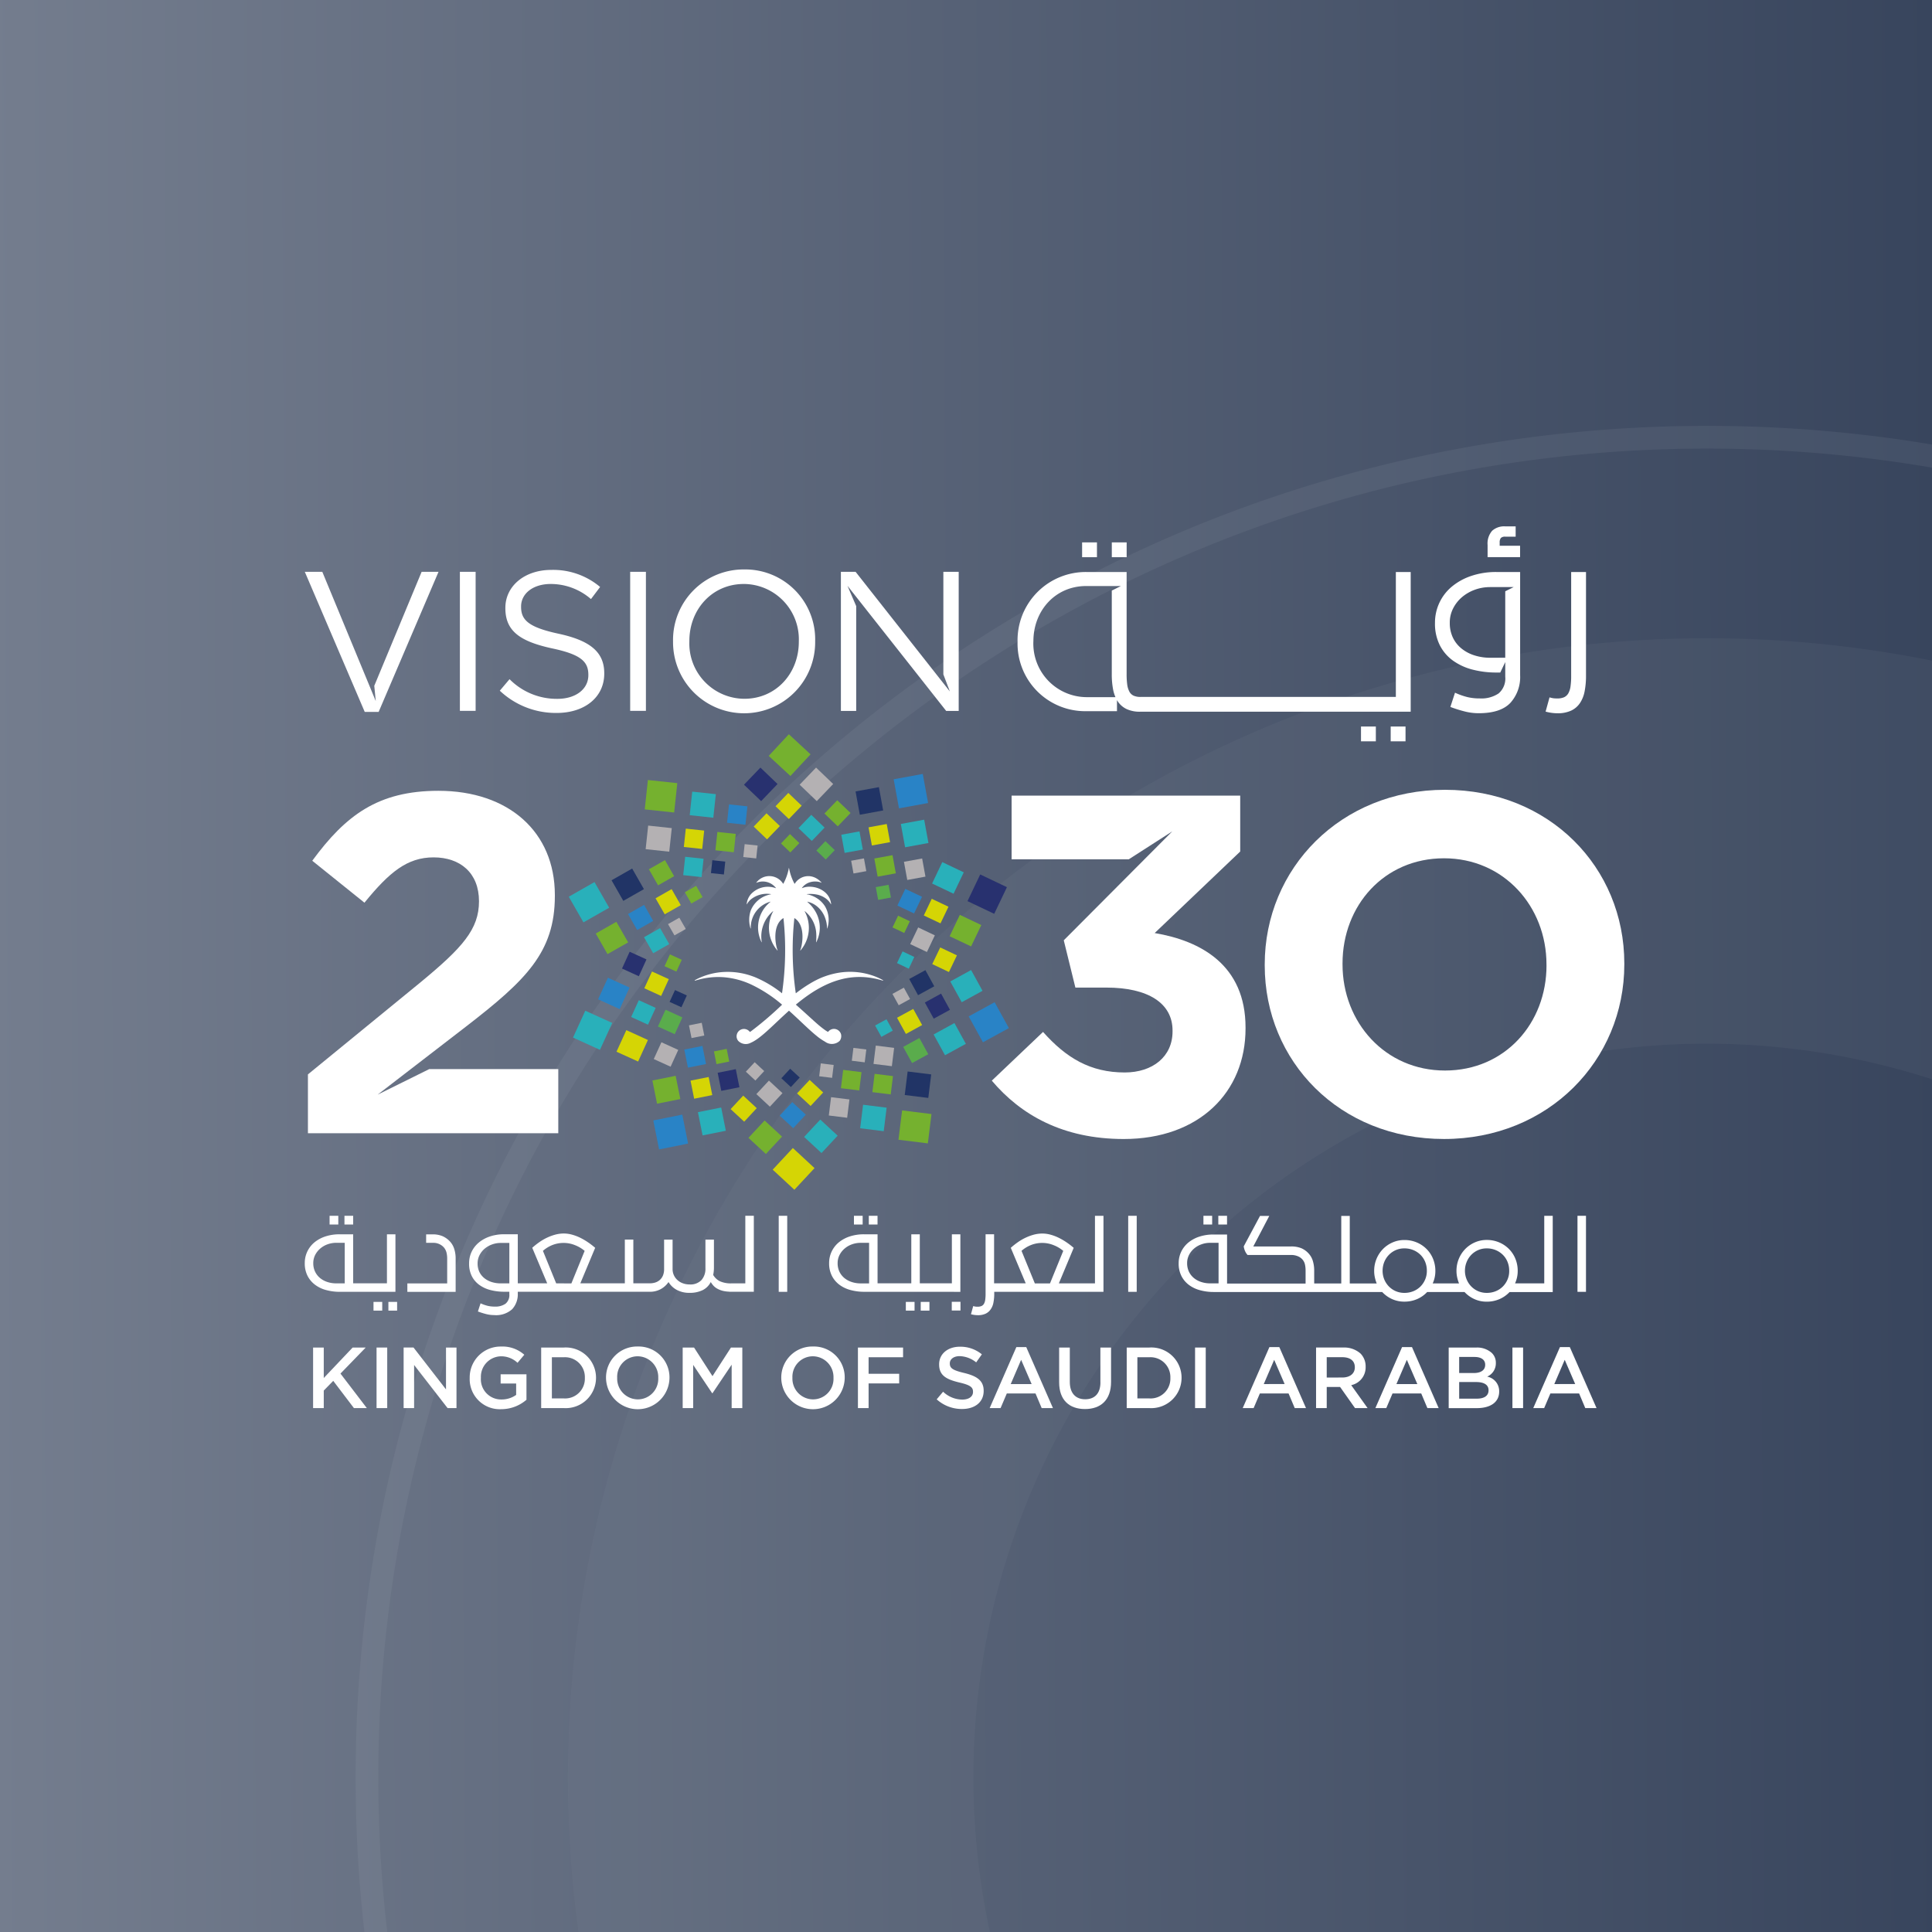 <svg xmlns="http://www.w3.org/2000/svg" xmlns:xlink="http://www.w3.org/1999/xlink" width="306" height="306" viewBox="0 0 306 306">
  <rect x="0" y="0" width="306" height="306" fill="#333333" stroke="none"/>
  <defs>
    <linearGradient id="linear-gradient" y1="0.664" x2="1" y2="0.659" gradientUnits="objectBoundingBox">
      <stop offset="0" stop-color="#747d8e"/>
      <stop offset="1" stop-color="#38455d"/>
    </linearGradient>
    <clipPath id="clip-path">
      <path id="card" d="M0,0H250a0,0,0,0,1,0,0V219a20,20,0,0,1-20,20H0a0,0,0,0,1,0,0V0A0,0,0,0,1,0,0Z" transform="translate(0.064 -0.064)" fill="#ebf7f5"/>
    </clipPath>
  </defs>
  <g id="Vision_2030" data-name="Vision 2030" transform="translate(-1191 -1287)">
    <g id="bg" transform="translate(1191 1263)">
      <rect id="Card-2" data-name="Card" width="306" height="306" transform="translate(0 24)" fill="url(#linear-gradient)"/>
      <g id="circles_shape" transform="translate(55.936 91.065)" opacity="0.1" clip-path="url(#clip-path)">
        <path id="circle_fill" d="M180.412,64.215a116.2,116.2,0,1,0,116.2,116.2,116.329,116.329,0,0,0-116.2-116.2m0-64.215A180.412,180.412,0,1,1,0,180.412,180.413,180.413,0,0,1,180.412,0Z" transform="translate(34.022 34.022)" fill="#888f9e"/>
        <path id="circle_outline" d="M213.049-1a215.62,215.62,0,0,1,43.136,4.349,212.886,212.886,0,0,1,76.542,32.209,214.669,214.669,0,0,1,77.549,94.174,212.983,212.983,0,0,1,12.473,40.182,216.119,216.119,0,0,1,0,86.273,212.885,212.885,0,0,1-32.209,76.542,214.669,214.669,0,0,1-94.173,77.549,212.985,212.985,0,0,1-40.182,12.473,216.119,216.119,0,0,1-86.273,0A212.885,212.885,0,0,1,93.371,390.54a214.668,214.668,0,0,1-77.549-94.173A212.981,212.981,0,0,1,3.349,256.185a216.118,216.118,0,0,1,0-86.273A212.887,212.887,0,0,1,35.557,93.371a214.669,214.669,0,0,1,94.173-77.549A212.981,212.981,0,0,1,169.912,3.349,215.619,215.619,0,0,1,213.049-1Zm0,424.5c116.043,0,210.451-94.408,210.451-210.451S329.092,2.6,213.049,2.6,2.6,97.005,2.6,213.049,97.005,423.5,213.049,423.5Z" transform="translate(1.386 1.386)" fill="#afb5be"/>
      </g>
    </g>
    <g id="Saudi_vision_2030_Logo" data-name="Saudi vision 2030 Logo" transform="translate(1239.247 1369.032)">
      <rect id="Rectangle_4616" data-name="Rectangle 4616" width="210" height="141" transform="translate(-0.247 0.969)" fill="#fff" opacity="0"/>
      <g id="Group_39084" data-name="Group 39084" transform="translate(1.343 131.235)">
        <path id="Path_103346" data-name="Path 103346" d="M128.824,285.47h-2.071l-4.574,4.826V285.47H120.49v9.591h1.689v-2.778l1.5-1.538,3.277,4.315H129l-4.175-5.466Z" transform="translate(-120.49 -285.307)" fill="#fff"/>
        <rect id="Rectangle_4613" data-name="Rectangle 4613" width="1.689" height="9.591" transform="translate(10.051 0.163)" fill="#fff"/>
        <path id="Path_103347" data-name="Path 103347" d="M152.752,292.1l-5.146-6.633H146.04v9.591H147.7v-6.824l5.3,6.824h1.414V285.47h-1.661Z" transform="translate(-131.702 -285.307)" fill="#fff"/>
        <path id="Path_103348" data-name="Path 103348" d="M169.589,291.044h2.458v1.8a3.928,3.928,0,0,1-2.318.724,3.2,3.2,0,0,1-3.266-3.423v-.028a3.244,3.244,0,0,1,3.115-3.384,3.765,3.765,0,0,1,2.688,1.027l1.072-1.274a5.2,5.2,0,0,0-3.693-1.3,4.89,4.89,0,0,0-4.955,4.961v.028a4.763,4.763,0,0,0,4.983,4.933,6.124,6.124,0,0,0,4.007-1.493V289.58h-4.091Z" transform="translate(-139.886 -285.18)" fill="#fff"/>
        <path id="Path_103349" data-name="Path 103349" d="M188.44,285.47h-3.58v9.591h3.58a4.806,4.806,0,0,0,5.107-4.8v-.028A4.787,4.787,0,0,0,188.44,285.47Zm3.339,4.826a3.13,3.13,0,0,1-3.333,3.233h-1.891v-6.521h1.891a3.148,3.148,0,0,1,3.333,3.261Z" transform="translate(-148.736 -285.307)" fill="#fff"/>
        <path id="Path_103350" data-name="Path 103350" d="M208.2,285.18a4.916,4.916,0,0,0-5.034,4.961v.028a5.026,5.026,0,0,0,10.051-.028v-.028A4.889,4.889,0,0,0,208.2,285.18Zm3.238,4.989a3.242,3.242,0,0,1-3.238,3.384,3.289,3.289,0,0,1-3.266-3.412v-.028a3.242,3.242,0,0,1,3.238-3.384,3.289,3.289,0,0,1,3.266,3.412Z" transform="translate(-156.771 -285.18)" fill="#fff"/>
        <path id="Path_103351" data-name="Path 103351" d="M229.52,290,226.6,285.47h-1.8v9.591h1.661v-6.846l3.008,4.489h.051l3.036-4.518v6.875h1.689V285.47h-1.8Z" transform="translate(-166.263 -285.307)" fill="#fff"/>
        <path id="Path_103352" data-name="Path 103352" d="M257.654,285.18a4.916,4.916,0,0,0-5.034,4.961v.028a5.026,5.026,0,0,0,10.051-.028v-.028A4.882,4.882,0,0,0,257.654,285.18Zm3.238,4.989a3.242,3.242,0,0,1-3.238,3.384,3.289,3.289,0,0,1-3.266-3.412v-.028a3.242,3.242,0,0,1,3.238-3.384,3.289,3.289,0,0,1,3.266,3.412Z" transform="translate(-178.47 -285.18)" fill="#fff"/>
        <path id="Path_103353" data-name="Path 103353" d="M274.26,295.061h1.689v-3.906h4.843v-1.532h-4.843v-2.615h5.46V285.47h-7.15Z" transform="translate(-187.966 -285.307)" fill="#fff"/>
        <path id="Path_103354" data-name="Path 103354" d="M300.845,289.394c-1.841-.438-2.278-.769-2.278-1.5v-.028c0-.629.578-1.139,1.566-1.139a4.359,4.359,0,0,1,2.61.988l.9-1.274a5.342,5.342,0,0,0-3.485-1.207c-1.908,0-3.283,1.139-3.283,2.778v.028c0,1.768,1.156,2.368,3.2,2.862,1.785.41,2.166.78,2.166,1.465v.034c0,.73-.657,1.207-1.7,1.207a4.448,4.448,0,0,1-3.036-1.246l-1.016,1.207A5.925,5.925,0,0,0,300.5,295.1c2.02,0,3.429-1.066,3.429-2.862v-.028C303.931,290.612,302.876,289.888,300.845,289.394Z" transform="translate(-197.721 -285.202)" fill="#fff"/>
        <path id="Path_103355" data-name="Path 103355" d="M315.666,285.35l-4.226,9.658h1.728l.988-2.318H318.7l.977,2.318h1.785l-4.226-9.658Zm-.892,5.853,1.65-3.839,1.661,3.839Z" transform="translate(-204.281 -285.255)" fill="#fff"/>
        <path id="Path_103356" data-name="Path 103356" d="M337.588,290.992c0,1.768-.92,2.671-2.419,2.671s-2.43-.96-2.43-2.739V285.47H331.05v5.522c0,2.778,1.594,4.22,4.091,4.22,2.514,0,4.13-1.437,4.13-4.3v-5.438h-1.689v5.516h.006Z" transform="translate(-212.887 -285.307)" fill="#fff"/>
        <path id="Path_103357" data-name="Path 103357" d="M353.7,285.47h-3.58v9.591h3.58a4.806,4.806,0,0,0,5.107-4.8v-.028A4.787,4.787,0,0,0,353.7,285.47Zm3.333,4.826a3.13,3.13,0,0,1-3.333,3.233h-1.891v-6.521H353.7a3.148,3.148,0,0,1,3.333,3.261Z" transform="translate(-221.255 -285.307)" fill="#fff"/>
        <rect id="Rectangle_4614" data-name="Rectangle 4614" width="1.689" height="9.591" transform="translate(139.691 0.163)" fill="#fff"/>
        <path id="Path_103358" data-name="Path 103358" d="M387.086,285.35l-4.226,9.658h1.728l.988-2.318h4.546l.977,2.318h1.785l-4.226-9.658Zm-.892,5.853,1.65-3.839L389.5,291.2Z" transform="translate(-235.622 -285.255)" fill="#fff"/>
        <path id="Path_103359" data-name="Path 103359" d="M411.411,288.529V288.5a2.891,2.891,0,0,0-.8-2.071,3.886,3.886,0,0,0-2.772-.96H403.56v9.591h1.689v-3.345h2.116l2.363,3.345h1.992l-2.593-3.631A2.879,2.879,0,0,0,411.411,288.529Zm-6.162,1.695V287h2.458c1.251,0,1.992.561,1.992,1.588v.028c0,.971-.769,1.6-1.975,1.6Z" transform="translate(-244.705 -285.307)" fill="#fff"/>
        <path id="Path_103360" data-name="Path 103360" d="M424.526,285.35l-4.226,9.658h1.728l.988-2.318h4.546l.976,2.318h1.785L426.1,285.35Zm-.892,5.853,1.65-3.839,1.661,3.839Z" transform="translate(-252.051 -285.255)" fill="#fff"/>
        <path id="Path_103361" data-name="Path 103361" d="M447.085,290.082a2.289,2.289,0,0,0,1.375-2.138v-.028a2.14,2.14,0,0,0-.645-1.588,3.468,3.468,0,0,0-2.514-.847h-4.31v9.591h4.445c2.144,0,3.552-.915,3.552-2.632v-.028A2.338,2.338,0,0,0,447.085,290.082Zm-4.433-3.115h2.43c1.083,0,1.689.466,1.689,1.218v.028c0,.875-.729,1.3-1.813,1.3h-2.306Zm4.652,5.292c0,.864-.7,1.313-1.852,1.313h-2.8V290.94h2.677c1.33,0,1.975.483,1.975,1.291Z" transform="translate(-261.13 -285.312)" fill="#fff"/>
        <rect id="Rectangle_4615" data-name="Rectangle 4615" width="1.689" height="9.591" transform="translate(189.956 0.163)" fill="#fff"/>
        <path id="Path_103362" data-name="Path 103362" d="M470.651,285.35h-1.566l-4.226,9.658h1.728l.988-2.318h4.546l.976,2.318h1.785Zm-2.458,5.853,1.65-3.839L471.5,291.2Z" transform="translate(-271.604 -285.255)" fill="#fff"/>
      </g>
      <g id="Group_39083" data-name="Group 39083" transform="translate(0.025 110.527)">
        <rect id="Rectangle_4599" data-name="Rectangle 4599" width="1.381" height="1.381" transform="translate(10.886 13.642)" fill="#fff"/>
        <path id="Path_103340" data-name="Path 103340" d="M286.916,262.624V253.51H285.57v7.767h-5.079V253.51h-1.347v7.767H273.8V253.51H271.68a7.16,7.16,0,0,0-2.29.342,5.354,5.354,0,0,0-1.751.954,4.264,4.264,0,0,0-1.117,1.454,4.2,4.2,0,0,0-.393,1.813,4.311,4.311,0,0,0,.455,2.048,4.094,4.094,0,0,0,1.212,1.409,5.126,5.126,0,0,0,1.768.819,8.2,8.2,0,0,0,2.121.269l15.231.006Zm-17.212-1.56a3.512,3.512,0,0,1-1.162-.629,2.978,2.978,0,0,1-.78-1,3.086,3.086,0,0,1-.286-1.352,2.807,2.807,0,0,1,.314-1.319,3.31,3.31,0,0,1,.825-1.021,3.671,3.671,0,0,1,1.167-.657,4.087,4.087,0,0,1,1.347-.224h1.33v6.426h-1.33A4.539,4.539,0,0,1,269.7,261.064Z" transform="translate(-183.08 -250.575)" fill="#fff"/>
        <rect id="Rectangle_4600" data-name="Rectangle 4600" width="1.347" height="12.043" transform="translate(75.065 0.005)" fill="#fff"/>
        <rect id="Rectangle_4601" data-name="Rectangle 4601" width="1.381" height="1.381" transform="translate(89.335 0.005)" fill="#fff"/>
        <rect id="Rectangle_4602" data-name="Rectangle 4602" width="1.381" height="1.381" transform="translate(102.473 13.626)" fill="#fff"/>
        <rect id="Rectangle_4603" data-name="Rectangle 4603" width="1.381" height="1.381" transform="translate(13.244 13.642)" fill="#fff"/>
        <path id="Path_103341" data-name="Path 103341" d="M208.288,258.988h-2.2a4.2,4.2,0,0,1-1.852-.337,2.506,2.506,0,0,1-1.061-1,5.8,5.8,0,0,0,.118-1.257v-4.332h-1.347V256.6a2.684,2.684,0,0,1-.623,1.858,2.4,2.4,0,0,1-1.886.7,3.015,3.015,0,0,1-1.077-.185,2.629,2.629,0,0,1-.842-.505,2.34,2.34,0,0,1-.556-.746,2.306,2.306,0,0,1-.219-.915v-4.748H195.4V256.7a2.641,2.641,0,0,1-.185,1.049,1.933,1.933,0,0,1-.505.707,2,2,0,0,1-.724.4,2.863,2.863,0,0,1-.859.124h-2.6v-6.931h-1.347v6.931h-7.049l2.351-5.623a11.9,11.9,0,0,0-1.145-.881,9.964,9.964,0,0,0-1.246-.724,7.285,7.285,0,0,0-1.3-.488,4.965,4.965,0,0,0-1.3-.174,5.279,5.279,0,0,0-1.313.174,7.931,7.931,0,0,0-1.3.477,8.171,8.171,0,0,0-1.246.724,11.735,11.735,0,0,0-1.117.887l2.368,5.623h-4.658v-7.767h-2.149a6.947,6.947,0,0,0-2.273.354,5.46,5.46,0,0,0-1.756.965,4.331,4.331,0,0,0-1.134,1.459,4.227,4.227,0,0,0-.4,1.841,4.3,4.3,0,0,0,.443,2.037,3.876,3.876,0,0,0,1.212,1.392,5.176,5.176,0,0,0,1.773.8,8.519,8.519,0,0,0,2.138.258h.808v.387a1.761,1.761,0,0,1-.606,1.51,2.785,2.785,0,0,1-1.7.455,4.838,4.838,0,0,1-1.117-.118,6.525,6.525,0,0,1-1.134-.4l-.421,1.291a12.19,12.19,0,0,0,1.369.427,5.131,5.131,0,0,0,1.2.146,3.794,3.794,0,0,0,2.856-.932,3.481,3.481,0,0,0,.892-2.508v-.253h20.9a3.548,3.548,0,0,0,1.74-.421,3.5,3.5,0,0,0,1.235-1.122,3.374,3.374,0,0,0,1.33,1.257,4.159,4.159,0,0,0,2,.455,4.6,4.6,0,0,0,2.06-.421,2.869,2.869,0,0,0,1.3-1.291,3.66,3.66,0,0,0,.41.561,2.385,2.385,0,0,0,.629.494,3.751,3.751,0,0,0,.932.354,5.222,5.222,0,0,0,.965.118v.017h3.883V248.28h-1.347v10.708h.022Zm-37.4,0h-1.364a4.671,4.671,0,0,1-1.42-.208,3.562,3.562,0,0,1-1.167-.612,2.881,2.881,0,0,1-.791-.988,3.037,3.037,0,0,1-.286-1.341,2.842,2.842,0,0,1,.309-1.324,3.291,3.291,0,0,1,.825-1.033,3.8,3.8,0,0,1,1.167-.662,4.007,4.007,0,0,1,1.364-.236h1.364Zm7.419,0-2.1-5.152a5.2,5.2,0,0,1,1.588-.954,4.856,4.856,0,0,1,1.706-.3,4.753,4.753,0,0,1,1.8.359,5.387,5.387,0,0,1,1.515.9l-2.1,5.152Z" transform="translate(-138.488 -248.28)" fill="#fff"/>
        <rect id="Rectangle_4604" data-name="Rectangle 4604" width="1.381" height="1.381" transform="translate(6.285 0.005)" fill="#fff"/>
        <rect id="Rectangle_4612" data-name="Rectangle 4612" width="1.381" height="1.381" transform="translate(3.929 0.005)" fill="#fff"/>
        <rect id="Rectangle_4605" data-name="Rectangle 4605" width="1.381" height="1.381" transform="translate(142.334 0.005)" fill="#fff"/>
        <rect id="Rectangle_4606" data-name="Rectangle 4606" width="1.347" height="12.043" transform="translate(130.419 0.005)" fill="#fff"/>
        <rect id="Rectangle_4607" data-name="Rectangle 4607" width="1.381" height="1.381" transform="translate(86.979 0.005)" fill="#fff"/>
        <path id="Path_103342" data-name="Path 103342" d="M154.739,257.352a4.838,4.838,0,0,0-.213-1.476,3.058,3.058,0,0,0-.645-1.173,3.59,3.59,0,0,0-1.2-.881,3.991,3.991,0,0,0-1.622-.292h-.993v1.341h1.178a2.19,2.19,0,0,1,.926.208,2.161,2.161,0,0,1,.724.544,2.028,2.028,0,0,1,.393.774,4.033,4.033,0,0,1,.112,1V261.3H147.09v1.341h7.649v-5.286Z" transform="translate(-130.844 -250.584)" fill="#fff"/>
        <rect id="Rectangle_4608" data-name="Rectangle 4608" width="1.347" height="12.043" transform="translate(201.578 0.005)" fill="#fff"/>
        <rect id="Rectangle_4609" data-name="Rectangle 4609" width="1.381" height="1.381" transform="translate(144.691 0.005)" fill="#fff"/>
        <path id="Path_103343" data-name="Path 103343" d="M424.03,248.29h-1.347v10.7h-4.624a4.718,4.718,0,0,0,.421-1.981,5.022,5.022,0,0,0-.376-1.936,4.713,4.713,0,0,0-1.033-1.549,4.8,4.8,0,0,0-1.554-1.033,4.949,4.949,0,0,0-1.942-.376,4.609,4.609,0,0,0-1.886.387,4.814,4.814,0,0,0-1.521,1.049,4.873,4.873,0,0,0-1.016,1.554,4.928,4.928,0,0,0-.37,1.914,4.777,4.777,0,0,0,.112,1.033,5.816,5.816,0,0,0,.292.948h-4.17a4.718,4.718,0,0,0,.421-1.981,5.024,5.024,0,0,0-.376-1.936,4.713,4.713,0,0,0-1.033-1.549,4.8,4.8,0,0,0-1.554-1.033,4.95,4.95,0,0,0-1.942-.376,4.584,4.584,0,0,0-1.88.387,4.816,4.816,0,0,0-1.521,1.049,4.874,4.874,0,0,0-1.016,1.554,4.927,4.927,0,0,0-.37,1.914,4.768,4.768,0,0,0,.112,1.033,5.819,5.819,0,0,0,.292.948H391.88v-10.7h-1.347v10.7h-4.287V256.96a5.259,5.259,0,0,0-.2-1.47,2.984,2.984,0,0,0-.64-1.184,3.369,3.369,0,0,0-1.179-.875,4.193,4.193,0,0,0-1.667-.286H376.6l2.531-4.837h-1.465l-2.581,4.821a2.747,2.747,0,0,0,.213.758,2.38,2.38,0,0,0,.393.606h6.858a2.733,2.733,0,0,1,1.1.2,1.935,1.935,0,0,1,.746.528,1.8,1.8,0,0,1,.387.774,4.336,4.336,0,0,1,.1.971v2.054H372.446v-7.767h-2.121a7.1,7.1,0,0,0-2.284.342,5.353,5.353,0,0,0-1.751.954A4.261,4.261,0,0,0,365.173,254a4.194,4.194,0,0,0-.393,1.813,4.311,4.311,0,0,0,.455,2.048,4.093,4.093,0,0,0,1.212,1.409,5.124,5.124,0,0,0,1.768.819,8.185,8.185,0,0,0,2.116.269h26.684a4.846,4.846,0,0,0,1.555,1.117,4.639,4.639,0,0,0,1.959.41,5,5,0,0,0,2.009-.4,4.788,4.788,0,0,0,1.6-1.122h5.921a4.845,4.845,0,0,0,1.554,1.117,4.639,4.639,0,0,0,1.959.41,5,5,0,0,0,2.009-.4,4.788,4.788,0,0,0,1.605-1.122h6.841V248.29Zm-52.931,10.7h-1.33a4.5,4.5,0,0,1-1.42-.219,3.514,3.514,0,0,1-1.162-.629,2.98,2.98,0,0,1-.78-1,3.088,3.088,0,0,1-.286-1.352,2.8,2.8,0,0,1,.309-1.319,3.311,3.311,0,0,1,.825-1.021,3.673,3.673,0,0,1,1.167-.657,4.087,4.087,0,0,1,1.347-.224h1.33v6.426Zm32.712-.595a3.451,3.451,0,0,1-.758,1.117,3.4,3.4,0,0,1-1.128.729,3.713,3.713,0,0,1-1.4.258,3.449,3.449,0,0,1-1.369-.275,3.412,3.412,0,0,1-1.094-.758,3.484,3.484,0,0,1-.724-1.117,3.566,3.566,0,0,1-.258-1.358,3.735,3.735,0,0,1,.258-1.369,3.529,3.529,0,0,1,.718-1.122,3.407,3.407,0,0,1,1.083-.763,3.312,3.312,0,0,1,1.386-.286,3.657,3.657,0,0,1,1.42.269,3.517,3.517,0,0,1,1.128.741,3.335,3.335,0,0,1,.746,1.117,3.658,3.658,0,0,1,.269,1.42A3.411,3.411,0,0,1,403.811,258.4Zm13.048,0a3.45,3.45,0,0,1-.758,1.117,3.4,3.4,0,0,1-1.128.729,3.713,3.713,0,0,1-1.4.258,3.448,3.448,0,0,1-1.369-.275,3.413,3.413,0,0,1-1.094-.758,3.484,3.484,0,0,1-.724-1.117,3.571,3.571,0,0,1-.264-1.358,3.628,3.628,0,0,1,.264-1.369,3.516,3.516,0,0,1,.713-1.122,3.407,3.407,0,0,1,1.083-.763,3.312,3.312,0,0,1,1.386-.286,3.657,3.657,0,0,1,1.42.269,3.516,3.516,0,0,1,1.128.741,3.337,3.337,0,0,1,.746,1.117,3.656,3.656,0,0,1,.269,1.42A3.317,3.317,0,0,1,416.858,258.4Z" transform="translate(-226.369 -248.284)" fill="#fff"/>
        <path id="Path_103344" data-name="Path 103344" d="M121.574,262.354a8.19,8.19,0,0,0,2.116.269H132.5V253.51h-1.347v7.767h-5.348V253.51h-2.121a7.125,7.125,0,0,0-2.284.342,5.354,5.354,0,0,0-1.751.954,4.263,4.263,0,0,0-1.117,1.454,4.194,4.194,0,0,0-.393,1.813,4.311,4.311,0,0,0,.455,2.048,4.094,4.094,0,0,0,1.212,1.409A5.034,5.034,0,0,0,121.574,262.354Zm-2.088-4.276a2.807,2.807,0,0,1,.314-1.319,3.31,3.31,0,0,1,.825-1.021,3.671,3.671,0,0,1,1.167-.657,4.087,4.087,0,0,1,1.347-.224h1.33v6.426h-1.33a4.5,4.5,0,0,1-1.42-.219,3.512,3.512,0,0,1-1.162-.629,2.979,2.979,0,0,1-.78-1A3.011,3.011,0,0,1,119.487,258.078Z" transform="translate(-118.14 -250.575)" fill="#fff"/>
        <rect id="Rectangle_4610" data-name="Rectangle 4610" width="1.381" height="1.381" transform="translate(97.557 13.642)" fill="#fff"/>
        <rect id="Rectangle_4611" data-name="Rectangle 4611" width="1.381" height="1.381" transform="translate(95.199 13.642)" fill="#fff"/>
        <path id="Path_103345" data-name="Path 103345" d="M309.722,262.039a7.248,7.248,0,0,0,.129-1.42v-.286h17.3V248.29h-1.347v10.7h-5.718l2.351-5.623a11.9,11.9,0,0,0-1.145-.881,9.976,9.976,0,0,0-1.246-.724,7.288,7.288,0,0,0-1.3-.488,4.967,4.967,0,0,0-1.3-.174,5.278,5.278,0,0,0-1.313.174,7.927,7.927,0,0,0-1.3.477,8.169,8.169,0,0,0-1.246.724,11.74,11.74,0,0,0-1.117.887l2.368,5.623h-5.011v-7.767h-1.347v9.4a6.713,6.713,0,0,1-.056.965,1.79,1.79,0,0,1-.2.64.841.841,0,0,1-.387.354,1.537,1.537,0,0,1-.628.112,2.614,2.614,0,0,1-.32-.017,2.64,2.64,0,0,1-.37-.084l-.354,1.291a4.142,4.142,0,0,0,1.094.152,2.822,2.822,0,0,0,1.218-.236,1.953,1.953,0,0,0,.8-.679A2.666,2.666,0,0,0,309.722,262.039Zm4.45-8.2a5.2,5.2,0,0,1,1.588-.954,4.856,4.856,0,0,1,1.706-.3,4.752,4.752,0,0,1,1.8.359,5.386,5.386,0,0,1,1.515.9l-2.1,5.152h-2.4Z" transform="translate(-200.65 -248.284)" fill="#fff"/>
      </g>
      <g id="Group_39085" data-name="Group 39085" transform="translate(41.839 34.262)">
        <path id="Path_103289" data-name="Path 103289" d="M244.7,121.79l2.716,2.6-2.6,2.711-2.716-2.6Z" transform="translate(-214.349 -116.509)" fill="#28316f"/>
        <path id="Path_103290" data-name="Path 103290" d="M257.81,124.5l2.711,2.6,2.6-2.711-2.711-2.6Z" transform="translate(-221.243 -116.509)" fill="#b4b1b3"/>
        <path id="Path_103291" data-name="Path 103291" d="M251,131.05l2.116,2.026,2.026-2.11-2.116-2.026Z" transform="translate(-218.255 -119.647)" fill="#d5d505"/>
        <path id="Path_103292" data-name="Path 103292" d="M264.81,133.114l2.11,2.026,2.026-2.11-2.11-2.02Z" transform="translate(-224.315 -120.555)" fill="#75b12f"/>
        <path id="Path_103293" data-name="Path 103293" d="M244.84,136.794l2.116,2.026,2.026-2.11-2.11-2.02Z" transform="translate(-215.552 -122.17)" fill="#d5d505"/>
        <path id="Path_103294" data-name="Path 103294" d="M257.48,137.23l2.11,2.026,2.026-2.11-2.11-2.026Z" transform="translate(-221.098 -122.359)" fill="#29b0ba"/>
        <path id="Path_103295" data-name="Path 103295" d="M252.54,142.042l1.481,1.425,1.431-1.482-1.487-1.425Z" transform="translate(-218.931 -124.746)" fill="#75b12f"/>
        <path id="Path_103296" data-name="Path 103296" d="M262.53,144.037l1.482,1.42,1.431-1.482-1.487-1.425Z" transform="translate(-223.314 -125.619)" fill="#5aac4c"/>
        <rect id="Rectangle_4559" data-name="Rectangle 4559" width="4.686" height="4.68" transform="translate(51.457 7.133) rotate(-10.387)" fill="#2983c6"/>
        <rect id="Rectangle_4560" data-name="Rectangle 4560" width="3.76" height="3.754" transform="translate(45.421 9.055) rotate(-10.376)" fill="#213466"/>
        <rect id="Rectangle_4561" data-name="Rectangle 4561" width="3.76" height="3.754" transform="translate(52.591 14.21) rotate(-10.393)" fill="#29b0ba"/>
        <rect id="Rectangle_4562" data-name="Rectangle 4562" width="2.929" height="2.924" transform="translate(47.479 14.743) rotate(-10.382)" fill="#d5d505"/>
        <rect id="Rectangle_4563" data-name="Rectangle 4563" width="2.929" height="2.924" transform="translate(53.085 20.203) rotate(-10.382)" fill="#b4b1b3"/>
        <rect id="Rectangle_4564" data-name="Rectangle 4564" width="2.929" height="2.924" transform="translate(43.163 15.915) rotate(-10.382)" fill="#29b0ba"/>
        <rect id="Rectangle_4565" data-name="Rectangle 4565" width="2.929" height="2.924" transform="translate(48.394 19.681) rotate(-10.382)" fill="#75b12f"/>
        <rect id="Rectangle_4566" data-name="Rectangle 4566" width="2.06" height="2.054" transform="translate(44.725 20.034) rotate(-10.387)" fill="#b4b1b3"/>
        <rect id="Rectangle_4567" data-name="Rectangle 4567" width="2.06" height="2.054" transform="translate(48.627 24.215) rotate(-10.358)" fill="#5aac4c"/>
        <path id="Path_103297" data-name="Path 103297" d="M307.2,151.95l-2.015,4.226,4.231,2.009,2.015-4.22Z" transform="translate(-242.034 -129.744)" fill="#28316f"/>
        <path id="Path_103298" data-name="Path 103298" d="M296.806,148.47l-1.616,3.39,3.4,1.616,1.616-3.39Z" transform="translate(-237.646 -128.217)" fill="#29b0ba"/>
        <path id="Path_103299" data-name="Path 103299" d="M301.756,163.35l-1.616,3.39,3.4,1.611,1.616-3.384Z" transform="translate(-239.818 -134.746)" fill="#75b12f"/>
        <path id="Path_103300" data-name="Path 103300" d="M294.107,158.82l-1.257,2.643,2.643,1.251,1.263-2.638Z" transform="translate(-236.619 -132.759)" fill="#d5d505"/>
        <path id="Path_103301" data-name="Path 103301" d="M296.5,172.55l-1.263,2.638,2.643,1.257,1.263-2.643Z" transform="translate(-237.668 -138.783)" fill="#d5d505"/>
        <path id="Path_103302" data-name="Path 103302" d="M286.647,156.02l-1.257,2.643,2.643,1.251,1.263-2.638Z" transform="translate(-233.346 -131.53)" fill="#2983c6"/>
        <path id="Path_103303" data-name="Path 103303" d="M290.273,166.9l-1.263,2.643,2.649,1.251,1.257-2.638Z" transform="translate(-234.934 -136.304)" fill="#b4b1b3"/>
        <path id="Path_103304" data-name="Path 103304" d="M284.9,163.59l-.887,1.858,1.863.881.881-1.858Z" transform="translate(-232.74 -134.852)" fill="#75b12f"/>
        <rect id="Rectangle_4568" data-name="Rectangle 4568" width="2.054" height="2.06" transform="matrix(0.43, -0.903, 0.903, 0.43, 51.986, 36.246)" fill="#29b0ba"/>
        <path id="Path_103305" data-name="Path 103305" d="M309.628,188.01l-4.108,2.245,2.256,4.1,4.108-2.245Z" transform="translate(-242.179 -145.567)" fill="#2983c6"/>
        <path id="Path_103306" data-name="Path 103306" d="M303.62,178.93l-3.3,1.807,1.813,3.289,3.294-1.807Z" transform="translate(-239.897 -141.583)" fill="#29b0ba"/>
        <path id="Path_103307" data-name="Path 103307" d="M298.914,193.89,295.62,195.7l1.807,3.289,3.3-1.807Z" transform="translate(-237.835 -148.148)" fill="#29b0ba"/>
        <path id="Path_103308" data-name="Path 103308" d="M295.71,185.58l-2.57,1.409,1.409,2.559,2.57-1.4Z" transform="translate(-236.746 -144.501)" fill="#28316f"/>
        <path id="Path_103309" data-name="Path 103309" d="M289.6,198.11l-2.565,1.409,1.409,2.559,2.565-1.4Z" transform="translate(-234.07 -149.999)" fill="#5aac4c"/>
        <path id="Path_103310" data-name="Path 103310" d="M291.3,178.96l-2.565,1.4,1.4,2.565,2.57-1.409Z" transform="translate(-234.816 -141.596)" fill="#213466"/>
        <path id="Path_103311" data-name="Path 103311" d="M287.86,189.9l-2.57,1.4,1.409,2.565,2.57-1.409Z" transform="translate(-233.302 -146.397)" fill="#d5d505"/>
        <path id="Path_103312" data-name="Path 103312" d="M285.807,183.9l-1.807.988.993,1.8,1.8-.988Z" transform="translate(-232.736 -143.764)" fill="#b4b1b3"/>
        <path id="Path_103313" data-name="Path 103313" d="M280.907,192.82l-1.807.988.993,1.8,1.807-.988Z" transform="translate(-230.585 -147.678)" fill="#29b0ba"/>
        <rect id="Rectangle_4569" data-name="Rectangle 4569" width="4.68" height="4.686" transform="matrix(0.123, -0.993, 0.993, 0.123, 52.218, 64.225)" fill="#75b12f"/>
        <rect id="Rectangle_4570" data-name="Rectangle 4570" width="3.754" height="3.76" transform="translate(53.21 57.139) rotate(-82.935)" fill="#213466"/>
        <rect id="Rectangle_4571" data-name="Rectangle 4571" width="3.754" height="3.76" transform="translate(46.151 62.408) rotate(-82.935)" fill="#29b0ba"/>
        <rect id="Rectangle_4572" data-name="Rectangle 4572" width="2.924" height="2.929" transform="translate(48.084 56.686) rotate(-82.952)" fill="#75b12f"/>
        <rect id="Rectangle_4573" data-name="Rectangle 4573" width="2.924" height="2.929" transform="translate(41.184 60.384) rotate(-82.952)" fill="#b4b1b3"/>
        <rect id="Rectangle_4574" data-name="Rectangle 4574" width="2.924" height="2.929" transform="translate(48.264 52.214) rotate(-82.935)" fill="#b4b1b3"/>
        <rect id="Rectangle_4575" data-name="Rectangle 4575" width="2.924" height="2.929" transform="translate(43.101 56.059) rotate(-82.935)" fill="#75b12f"/>
        <rect id="Rectangle_4576" data-name="Rectangle 4576" width="2.054" height="2.06" transform="matrix(0.123, -0.992, 0.992, 0.123, 44.829, 51.712)" fill="#b4b1b3"/>
        <rect id="Rectangle_4577" data-name="Rectangle 4577" width="2.054" height="2.06" transform="translate(39.66 54.169) rotate(-82.952)" fill="#b4b1b3"/>
        <path id="Path_103314" data-name="Path 103314" d="M256.828,232.342l-3.434-3.182-3.193,3.429,3.434,3.182Z" transform="translate(-217.904 -163.625)" fill="#d5d505"/>
        <path id="Path_103315" data-name="Path 103315" d="M255.7,115.562l-3.434-3.182-3.193,3.429,3.44,3.182Z" transform="translate(-217.408 -112.38)" fill="#75b12f"/>
        <path id="Path_103316" data-name="Path 103316" d="M264.384,223.683l-2.755-2.553-2.559,2.75,2.755,2.553Z" transform="translate(-221.796 -160.101)" fill="#29b0ba"/>
        <path id="Path_103317" data-name="Path 103317" d="M248.68,223.943l-2.761-2.553-2.559,2.75,2.761,2.553Z" transform="translate(-214.902 -160.215)" fill="#75b12f"/>
        <path id="Path_103318" data-name="Path 103318" d="M256.306,218.192l-2.144-1.992-1.992,2.144,2.144,1.987Z" transform="translate(-218.768 -157.938)" fill="#2983c6"/>
        <path id="Path_103319" data-name="Path 103319" d="M242.466,216.357l-2.144-1.987-1.992,2.138,2.149,1.992Z" transform="translate(-212.695 -157.135)" fill="#d5d505"/>
        <path id="Path_103320" data-name="Path 103320" d="M261.216,211.927l-2.144-1.987-1.992,2.138,2.144,1.992Z" transform="translate(-220.923 -155.191)" fill="#d5d505"/>
        <path id="Path_103321" data-name="Path 103321" d="M249.726,212.117l-2.144-1.987-1.992,2.138,2.144,1.992Z" transform="translate(-215.881 -155.274)" fill="#b4b1b3"/>
        <path id="Path_103322" data-name="Path 103322" d="M255.553,208.173l-1.51-1.4-1.4,1.51,1.51,1.4Z" transform="translate(-218.974 -153.8)" fill="#213466"/>
        <path id="Path_103323" data-name="Path 103323" d="M245.533,206.347l-1.51-1.4-1.4,1.5,1.51,1.4Z" transform="translate(-214.578 -153.001)" fill="#b4b1b3"/>
        <rect id="Rectangle_4578" data-name="Rectangle 4578" width="4.686" height="4.68" transform="translate(13.384 61.164) rotate(-11.332)" fill="#2983c6"/>
        <rect id="Rectangle_4579" data-name="Rectangle 4579" width="3.76" height="3.754" transform="matrix(0.98, -0.196, 0.196, 0.98, 20.456, 59.856)" fill="#29b0ba"/>
        <rect id="Rectangle_4580" data-name="Rectangle 4580" width="3.76" height="3.754" transform="matrix(0.98, -0.197, 0.197, 0.98, 13.243, 54.839)" fill="#75b12f"/>
        <rect id="Rectangle_4581" data-name="Rectangle 4581" width="2.929" height="2.924" transform="matrix(0.98, -0.196, 0.196, 0.98, 19.284, 54.862)" fill="#d5d505"/>
        <rect id="Rectangle_4582" data-name="Rectangle 4582" width="2.929" height="2.924" transform="matrix(0.98, -0.196, 0.196, 0.98, 23.582, 53.616)" fill="#28316f"/>
        <rect id="Rectangle_4583" data-name="Rectangle 4583" width="2.929" height="2.924" transform="matrix(0.98, -0.196, 0.196, 0.98, 18.296, 49.94)" fill="#2983c6"/>
        <rect id="Rectangle_4584" data-name="Rectangle 4584" width="2.06" height="2.054" transform="translate(22.99 50.233) rotate(-11.314)" fill="#75b12f"/>
        <rect id="Rectangle_4585" data-name="Rectangle 4585" width="2.06" height="2.054" transform="matrix(0.98, -0.197, 0.197, 0.98, 19.038, 46.108)" fill="#b4b1b3"/>
        <path id="Path_103324" data-name="Path 103324" d="M198.115,196.605l1.947-4.259-4.271-1.936-1.942,4.254Z" transform="translate(-193.177 -146.621)" fill="#29b0ba"/>
        <path id="Path_103325" data-name="Path 103325" d="M209.543,200.862l1.554-3.412-3.418-1.56-1.56,3.418Z" transform="translate(-198.561 -149.025)" fill="#d5d505"/>
        <path id="Path_103326" data-name="Path 103326" d="M204.343,186.072l1.56-3.418L202.48,181.1l-1.56,3.418Z" transform="translate(-196.279 -142.535)" fill="#2983c6"/>
        <rect id="Rectangle_4586" data-name="Rectangle 4586" width="2.924" height="2.929" transform="translate(9.881 44.784) rotate(-65.488)" fill="#29b0ba"/>
        <path id="Path_103327" data-name="Path 103327" d="M219.3,203.182l1.212-2.66-2.666-1.212-1.212,2.66Z" transform="translate(-203.173 -150.526)" fill="#b4b1b3"/>
        <rect id="Rectangle_4587" data-name="Rectangle 4587" width="2.924" height="2.929" transform="matrix(0.415, -0.91, 0.91, 0.415, 8.43, 37.109)" fill="#28316f"/>
        <rect id="Rectangle_4588" data-name="Rectangle 4588" width="2.924" height="2.929" transform="matrix(0.415, -0.91, 0.91, 0.415, 14.114, 46.294)" fill="#5aac4c"/>
        <rect id="Rectangle_4589" data-name="Rectangle 4589" width="2.924" height="2.929" transform="translate(11.965 40.233) rotate(-65.455)" fill="#d5d505"/>
        <path id="Path_103328" data-name="Path 103328" d="M222.974,187.3l.859-1.869-1.874-.853-.859,1.874Z" transform="translate(-205.134 -144.062)" fill="#213466"/>
        <path id="Path_103329" data-name="Path 103329" d="M221.554,177.237l.853-1.874-1.874-.853-.853,1.874Z" transform="translate(-204.511 -139.644)" fill="#75b12f"/>
        <path id="Path_103330" data-name="Path 103330" d="M194.973,160.481l4.074-2.318-2.323-4.063-4.074,2.318Z" transform="translate(-192.65 -130.687)" fill="#29b0ba"/>
        <path id="Path_103331" data-name="Path 103331" d="M202.123,170.428l3.272-1.858-1.869-3.261-3.266,1.858Z" transform="translate(-195.989 -135.606)" fill="#75b12f"/>
        <path id="Path_103332" data-name="Path 103332" d="M206.583,155.4l3.266-1.858-1.863-3.261-3.266,1.858Z" transform="translate(-197.946 -129.011)" fill="#213466"/>
        <path id="Path_103333" data-name="Path 103333" d="M210.818,164.524l2.542-1.448-1.448-2.537-2.542,1.448Z" transform="translate(-199.987 -133.513)" fill="#2983c6"/>
        <path id="Path_103334" data-name="Path 103334" d="M216.714,151.9l2.542-1.448-1.448-2.542-2.548,1.448Z" transform="translate(-202.572 -127.971)" fill="#75b12f"/>
        <path id="Path_103335" data-name="Path 103335" d="M215.334,171.074l2.542-1.448-1.448-2.537-2.548,1.448Z" transform="translate(-201.966 -136.387)" fill="#29b0ba"/>
        <path id="Path_103336" data-name="Path 103336" d="M218.593,160.08l2.542-1.448-1.448-2.542-2.548,1.453Z" transform="translate(-203.397 -131.561)" fill="#d5d505"/>
        <path id="Path_103337" data-name="Path 103337" d="M221.681,166.96l1.79-1.016-1.021-1.785-1.79,1.016Z" transform="translate(-204.941 -135.102)" fill="#b4b1b3"/>
        <path id="Path_103338" data-name="Path 103338" d="M226.431,157.966l1.79-1.021L227.2,155.16l-1.79,1.016Z" transform="translate(-207.026 -131.152)" fill="#75b12f"/>
        <rect id="Rectangle_4590" data-name="Rectangle 4590" width="4.68" height="4.686" transform="matrix(0.106, -0.994, 0.994, 0.106, 12.033, 11.9)" fill="#75b12f"/>
        <rect id="Rectangle_4591" data-name="Rectangle 4591" width="3.754" height="3.76" transform="translate(12.175 18.2) rotate(-83.892)" fill="#b4b1b3"/>
        <rect id="Rectangle_4592" data-name="Rectangle 4592" width="3.754" height="3.76" transform="translate(19.154 12.821) rotate(-83.892)" fill="#29b0ba"/>
        <rect id="Rectangle_4593" data-name="Rectangle 4593" width="2.924" height="2.929" transform="translate(18.223 17.855) rotate(-83.886)" fill="#d5d505"/>
        <rect id="Rectangle_4594" data-name="Rectangle 4594" width="2.924" height="2.929" transform="translate(25.068 14.017) rotate(-83.91)" fill="#2983c6"/>
        <rect id="Rectangle_4595" data-name="Rectangle 4595" width="2.924" height="2.929" transform="translate(18.125 22.315) rotate(-83.886)" fill="#29b0ba"/>
        <rect id="Rectangle_4596" data-name="Rectangle 4596" width="2.924" height="2.929" transform="translate(23.225 18.38) rotate(-83.886)" fill="#75b12f"/>
        <rect id="Rectangle_4597" data-name="Rectangle 4597" width="2.054" height="2.06" transform="translate(22.518 21.993) rotate(-83.892)" fill="#213466"/>
        <rect id="Rectangle_4598" data-name="Rectangle 4598" width="2.054" height="2.06" transform="translate(27.64 19.449) rotate(-83.927)" fill="#b4b1b3"/>
        <path id="Path_103339" data-name="Path 103339" d="M258,167.878a9.624,9.624,0,0,0-1.858-.8,11.05,11.05,0,0,0-5.112-.376,12.373,12.373,0,0,0-2.211.572c-.073.028-.146.051-.219.079a11.911,11.911,0,0,0-1.173.522c-.337.168-.668.354-1,.556a22.809,22.809,0,0,0-2.228,1.532,47.7,47.7,0,0,1-.23-11.892c0-.011.017-.017.028-.011,1.768,1.111,1.274,4.214.9,5.107-.006.017.017.028.034.017a5.474,5.474,0,0,0,.673-6.2c-.011-.017.011-.034.028-.022a4.932,4.932,0,0,1,.8.814,4.836,4.836,0,0,1,1,2.638,8.4,8.4,0,0,1,0,1.19c-.006.1-.011.18-.022.264,0,.011.011.017.022.011s.011,0,.011-.006a5.077,5.077,0,0,0-.011-4.641,5.744,5.744,0,0,0-1-1.369c-.124-.129-.258-.253-.4-.382a.017.017,0,0,1,.017-.028c.135.034.258.073.382.112a3.6,3.6,0,0,1,1,.528,4.147,4.147,0,0,1,1.392,1.874,4.856,4.856,0,0,1,.325,1.717.017.017,0,0,0,.034.006,4.264,4.264,0,0,0-.359-3.507,4.12,4.12,0,0,0-1.392-1.347,4.447,4.447,0,0,0-1-.443,2.669,2.669,0,0,0-.477-.107c-.022,0-.017-.034.006-.034.163-.017.32-.022.471-.028a5.422,5.422,0,0,1,1,.079,3.64,3.64,0,0,1,1.392.55,2.894,2.894,0,0,1,.937,1c.006.017.034.006.034-.011a2.8,2.8,0,0,0-.965-1.88,3.657,3.657,0,0,0-1.392-.735,4.093,4.093,0,0,0-1-.146,3.079,3.079,0,0,0-1.246.224c-.017.006-.028-.011-.022-.028a2.381,2.381,0,0,1,1.268-.9,2.817,2.817,0,0,1,1-.118,2.255,2.255,0,0,1,.819.191c.017.006.028-.011.017-.028a3.246,3.246,0,0,0-.836-.679,2.647,2.647,0,0,0-1-.326,2.511,2.511,0,0,0-2.408,1.2.016.016,0,0,1-.028,0,6.374,6.374,0,0,1-.331-.679,8.123,8.123,0,0,1-.544-1.818c-.006-.022-.028-.022-.028,0a8.182,8.182,0,0,1-.55,1.824,6.744,6.744,0,0,1-.331.668.016.016,0,0,1-.028,0,2.574,2.574,0,0,0-4.243-.185.017.017,0,0,0,.017.028,2.626,2.626,0,0,1,3.087.825.019.019,0,0,1-.022.028,3.672,3.672,0,0,0-3.962.982,2.79,2.79,0,0,0-.645,1.555.019.019,0,0,0,.034.011,2.784,2.784,0,0,1,.612-.752,4.041,4.041,0,0,1,3.188-.853c.022.006.022.034.006.034a4.212,4.212,0,0,0-3.193,2.553,4.579,4.579,0,0,0-.039,2.851.017.017,0,0,0,.034-.006.371.371,0,0,1,.006-.079,4.225,4.225,0,0,1,3.1-4.153.017.017,0,0,1,.017.028,5.165,5.165,0,0,0-1.409,6.386c.011.017.034.011.034-.006a5.247,5.247,0,0,1,1.773-4.9c.017-.011.039.006.028.022a5.475,5.475,0,0,0,.673,6.2.019.019,0,0,0,.034-.017c-.37-.887-.864-4,.9-5.107.011-.006.028,0,.028.011a47.7,47.7,0,0,1-.23,11.892,18.022,18.022,0,0,0-4.4-2.6c-.185-.067-.365-.129-.539-.191a11.519,11.519,0,0,0-4.158-.589,10.782,10.782,0,0,0-4.293,1.083c-.168.084-.309.163-.415.224a.04.04,0,0,0,.034.073c.129-.039.253-.079.382-.112a11.865,11.865,0,0,1,4.293-.421,12.816,12.816,0,0,1,4.158,1.117,22.089,22.089,0,0,1,4.95,3.221,54.019,54.019,0,0,1-4.95,4.231c-.056.028-.107.062-.157.09a1.16,1.16,0,0,0-2.065.41,1.129,1.129,0,0,0,.224,1,1.663,1.663,0,0,0,2,.292c1.453-.612,3.261-2.531,5.477-4.562.185-.168.37-.342.561-.511.191.168.376.337.561.505,1,.92,1.925,1.818,2.767,2.581.348.314.679.606,1,.864a8.85,8.85,0,0,0,1.392.965,1.8,1.8,0,0,0,2.211-.05c.034-.028.067-.056.1-.09a1.28,1.28,0,0,0,.224-1,1.122,1.122,0,0,0-.331-.567,1.153,1.153,0,0,0-1.734.157,4.395,4.395,0,0,1-.477-.292,16.743,16.743,0,0,1-1.392-1.122c-.314-.275-.645-.578-1-.9-.685-.623-1.437-1.308-2.234-2.009.707-.589,1.454-1.162,2.234-1.689.325-.219.657-.432,1-.634.454-.269.915-.516,1.392-.746a14.039,14.039,0,0,1,2.211-.847,11.638,11.638,0,0,1,5.112-.314,13.542,13.542,0,0,1,1.824.426c.045.028.079-.034.034-.062" transform="translate(-208.242 -128.932)" fill="#fff"/>
      </g>
      <g id="Group_39086" data-name="Group 39086" transform="translate(0.524 43.061)">
        <path id="Path_103285" data-name="Path 103285" d="M417.623,128.06c-16.533,0-28.553,12.453-28.553,27.655v.152c0,15.2,11.863,27.5,28.4,27.5s28.553-12.453,28.553-27.655v-.152C446.025,140.361,434.156,128.06,417.623,128.06ZM433.7,155.867c0,9.17-6.583,16.656-16.078,16.656s-16.229-7.638-16.229-16.808v-.152c0-9.17,6.583-16.656,16.072-16.656s16.23,7.638,16.23,16.808v.152Z" transform="translate(-237.527 -128.06)" fill="#fff"/>
        <path id="Path_103283" data-name="Path 103283" d="M337.838,151.468l13.547-12.913V129.7H315.177v10.085h18.564l6.886-4.422-17.189,17.256,1.841,7.486h4.9c6.583,0,10.489,2.447,10.489,6.8v.152c0,3.973-3.137,6.493-7.576,6.493-5.432,0-9.26-2.29-12.935-6.42l-8.115,7.716c4.591,5.427,11.252,9.243,20.9,9.243,11.942,0,19.288-7.413,19.288-17.5v-.152C352.232,156.513,345.111,152.692,337.838,151.468Z" transform="translate(-203.725 -128.78)" fill="#fff"/>
        <path id="Path_103286" data-name="Path 103286" d="M130.069,176.463l2.273-1.751,11.712-9.024c9.49-7.335,14.086-11.762,14.086-20.7v-.152c0-10.012-7.346-16.5-18.446-16.5-9.568,0-14.7,3.895-19.978,11.078l8.266,6.644c3.979-4.888,6.813-7.178,10.949-7.178,4.209,0,7.194,2.447,7.194,6.953,0,4.428-2.6,7.335-9.26,12.834L119.03,173.253v9.321h39.653V172.411H138.251Z" transform="translate(-119.03 -128.178)" fill="#fff"/>
      </g>
      <g id="Group_39081" data-name="Group 39081" transform="translate(0.03 8.161)">
        <path id="Path_103282" data-name="Path 103282" d="M285.68,82.786l1.027,2.7L271.779,66.54H269.45V88.567h2.424v-16.6l-1.381-3.21,15.629,19.81h1.987V66.54h-2.43Z" transform="translate(-184.542 -66.164)" fill="#fff"/>
        <path id="Path_103284" data-name="Path 103284" d="M233.366,65.87A11.169,11.169,0,0,0,222.08,77.262v.062a11.255,11.255,0,1,0,22.509-.062V77.2A11.07,11.07,0,0,0,233.366,65.87ZM242,77.324c0,5-3.592,9.03-8.637,9.03a8.762,8.762,0,0,1-8.7-9.091V77.2c0-5,3.6-9.03,8.637-9.03a8.762,8.762,0,0,1,8.7,9.091Z" transform="translate(-163.756 -65.87)" fill="#fff"/>
        <rect id="Rectangle_4557" data-name="Rectangle 4557" width="2.492" height="22.021" transform="translate(51.534 0.375)" fill="#fff"/>
        <path id="Path_103287" data-name="Path 103287" d="M129.845,88.724l9.484-22.184h-2.677l-7.5,18.053.236,2.424-.617-1.5L122.28,69.823l-1.358-3.283H118.15l9.49,22.184Z" transform="translate(-118.15 -66.164)" fill="#fff"/>
        <rect id="Rectangle_4558" data-name="Rectangle 4558" width="2.492" height="22.021" transform="translate(24.563 0.375)" fill="#fff"/>
        <path id="Path_103288" data-name="Path 103288" d="M182.541,76.114c-4.854-1.038-5.988-2.2-5.988-4.276v-.062c0-1.981,1.829-3.552,4.7-3.552a9.714,9.714,0,0,1,6.369,2.391l1.448-1.919a11.517,11.517,0,0,0-7.756-2.7c-4.192,0-7.251,2.548-7.251,6.01v.062c0,3.62,2.335,5.253,7.408,6.358,4.635.976,5.735,2.138,5.735,4.186v.062c0,2.172-1.953,3.743-4.916,3.743a10.515,10.515,0,0,1-7.565-3.115l-1.543,1.824a12.912,12.912,0,0,0,9.013,3.524c4.383,0,7.531-2.452,7.531-6.229v-.062C189.724,78.981,187.457,77.186,182.541,76.114Z" transform="translate(-142.298 -65.923)" fill="#fff"/>
      </g>
      <g id="Group_39080" data-name="Group 39080" transform="translate(112.919 1.337)">
        <rect id="Rectangle_4553" data-name="Rectangle 4553" width="2.351" height="2.346" transform="translate(10.224 2.537)" fill="#fff"/>
        <rect id="Rectangle_4554" data-name="Rectangle 4554" width="2.351" height="2.346" transform="translate(59.098 31.701)" fill="#fff"/>
        <path id="Path_103278" data-name="Path 103278" d="M472.375,88.549a3.429,3.429,0,0,0,1.4-1.19,5.032,5.032,0,0,0,.746-1.874,12.761,12.761,0,0,0,.219-2.475V66.59h-2.351V83.01a11.884,11.884,0,0,1-.1,1.684,3.079,3.079,0,0,1-.353,1.117,1.518,1.518,0,0,1-.673.617,2.686,2.686,0,0,1-1.1.191,5.143,5.143,0,0,1-.556-.028,4.179,4.179,0,0,1-.645-.146L468.34,88.7a7.1,7.1,0,0,0,1.908.264A5.023,5.023,0,0,0,472.375,88.549Z" transform="translate(-384.706 -59.362)" fill="#fff"/>
        <path id="Path_103279" data-name="Path 103279" d="M457.11,56.78h-3.227v-.544a1.086,1.086,0,0,1,.191-.69.944.944,0,0,1,.724-.2h1.616V53.71h-1.656a2.845,2.845,0,0,0-2.071.7,3.065,3.065,0,0,0-.718,2.256v1.914h5.146v-1.8Z" transform="translate(-377.523 -53.71)" fill="#fff"/>
        <rect id="Rectangle_4555" data-name="Rectangle 4555" width="2.351" height="2.346" transform="translate(54.396 31.701)" fill="#fff"/>
        <rect id="Rectangle_4556" data-name="Rectangle 4556" width="2.351" height="2.346" transform="translate(14.928 2.537)" fill="#fff"/>
        <path id="Path_103280" data-name="Path 103280" d="M440,80.648a9.317,9.317,0,0,0,3.1,1.409,14.878,14.878,0,0,0,3.732.455h.623l.791-1.656v2.329a3.093,3.093,0,0,1-1.055,2.638,4.875,4.875,0,0,1-2.969.791,8.3,8.3,0,0,1-1.953-.208,11.2,11.2,0,0,1-1.981-.7l-.735,2.256a20.768,20.768,0,0,0,2.4.746,8.9,8.9,0,0,0,2.1.247q3.435,0,4.995-1.627a6.083,6.083,0,0,0,1.554-4.383V66.59h-3.76a12.184,12.184,0,0,0-3.968.617,9.567,9.567,0,0,0-3.07,1.684,7.418,7.418,0,0,0-2.688,5.763,7.543,7.543,0,0,0,.78,3.564A6.785,6.785,0,0,0,440,80.648Zm0-8.311a5.764,5.764,0,0,1,1.437-1.8,6.651,6.651,0,0,1,2.043-1.156,6.974,6.974,0,0,1,2.306-.4v-.006h3.8l-1.341.668V80.171h-2.379a8.111,8.111,0,0,1-2.48-.37,6.174,6.174,0,0,1-2.043-1.072A4.934,4.934,0,0,1,439.961,77a5.318,5.318,0,0,1-.5-2.346A4.883,4.883,0,0,1,440,72.337Z" transform="translate(-371.002 -59.362)" fill="#fff"/>
        <path id="Path_103281" data-name="Path 103281" d="M330.175,88.633h4.882V86.877a2.5,2.5,0,0,0,.146.241,3.472,3.472,0,0,0,1.4,1.19,4.924,4.924,0,0,0,2.127.41h42.847V66.59h-2.351V86.377H338.811a2.668,2.668,0,0,1-1.1-.191,1.459,1.459,0,0,1-.673-.617,3.31,3.31,0,0,1-.354-1.117,11.884,11.884,0,0,1-.1-1.684V66.59h-6.353A10.808,10.808,0,0,0,319.31,77.612v.062A10.713,10.713,0,0,0,330.175,88.633ZM321.819,77.55c0-4.843,3.479-8.738,8.356-8.738h5.5l-1.442.718V82.769a12.682,12.682,0,0,0,.219,2.475,5.468,5.468,0,0,0,.365,1.167h-4.585a8.478,8.478,0,0,1-8.418-8.8V77.55Z" transform="translate(-319.31 -59.362)" fill="#fff"/>
      </g>
    </g>
  </g>
</svg>
